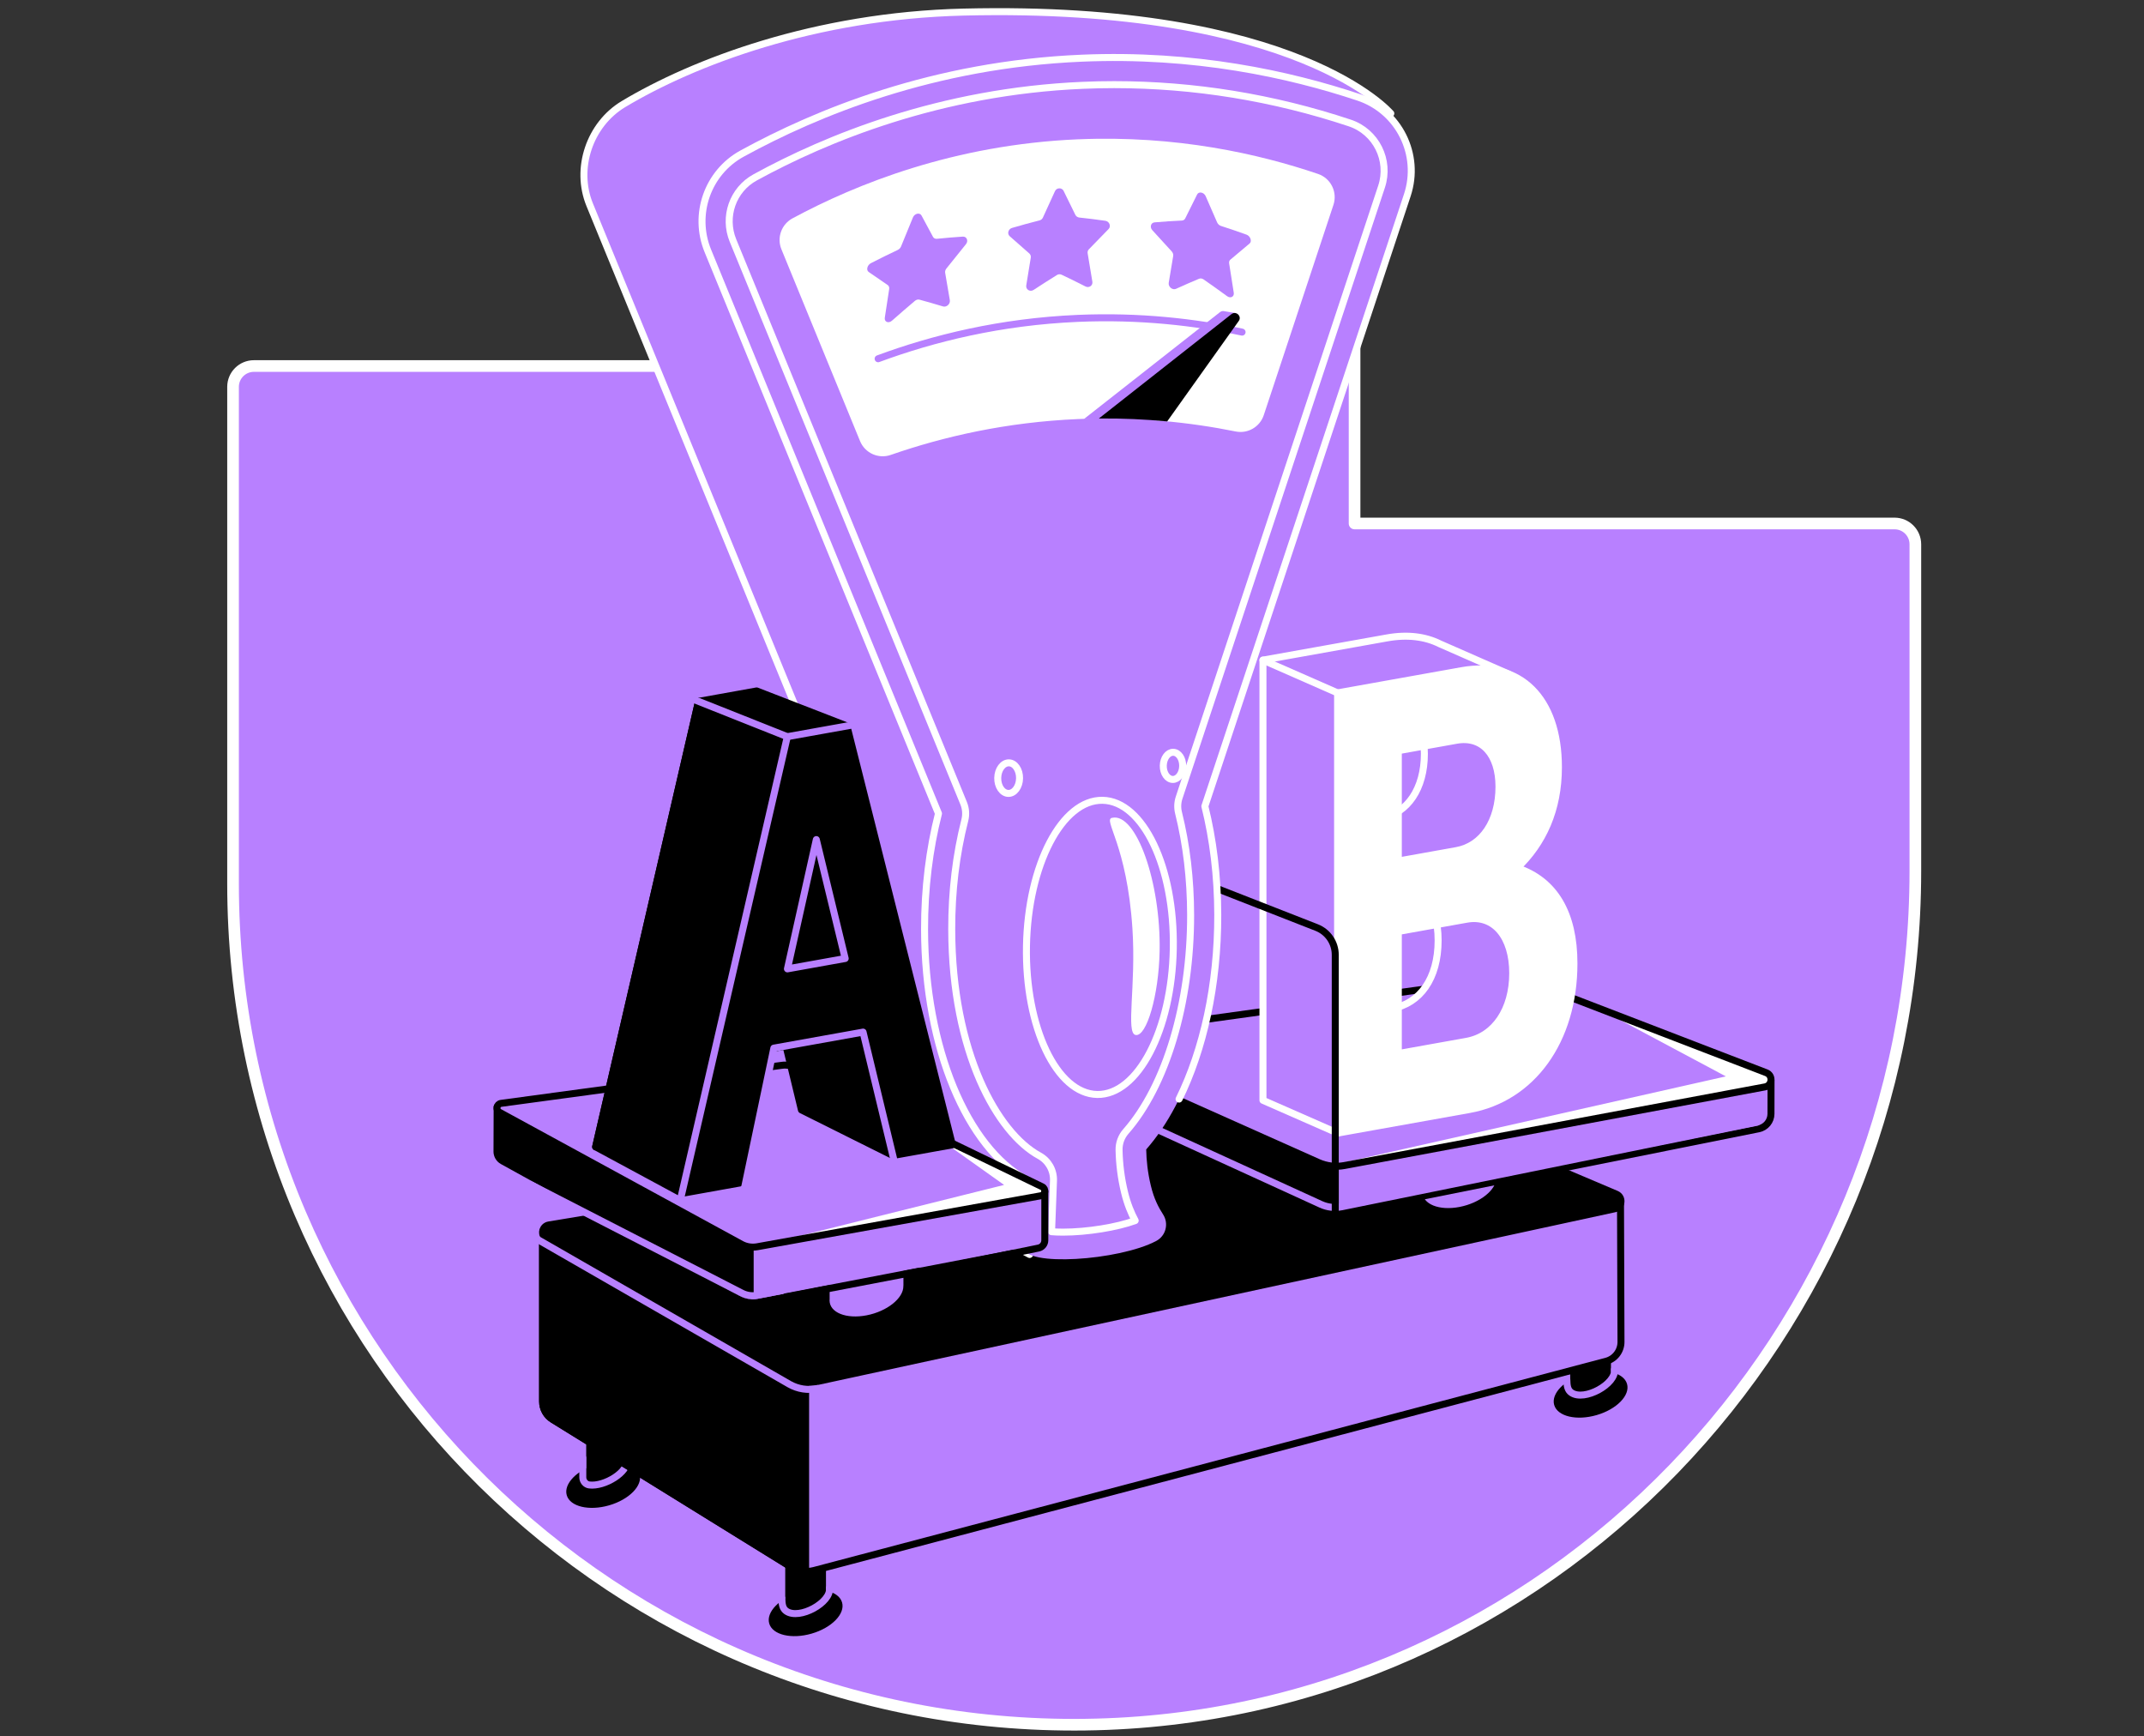 <svg width="368" height="298" viewBox="0 0 368 298" fill="none" xmlns="http://www.w3.org/2000/svg">
<rect x="0" y="0" width="368" height="298" fill="#333333" stroke="none"/>
<path d="M186.297 295.984C265.636 294.956 328.755 228.815 328.755 149.469V93.418C328.755 91.438 327.156 89.84 325.181 89.84H232.502V39.373C232.502 37.394 230.9 35.788 228.924 35.788H139.831C137.855 35.788 136.253 37.394 136.253 39.373V62.816H43.581C41.606 62.816 40 64.415 40 66.394V151.624C40 231.998 105.679 297.037 186.297 295.987" fill="#B880FF"/>
<path d="M186.297 295.984C265.636 294.956 328.755 228.815 328.755 149.469V93.418C328.755 91.438 327.156 89.84 325.181 89.84H232.502V39.373C232.502 37.394 230.9 35.788 228.924 35.788H139.831C137.855 35.788 136.253 37.394 136.253 39.373V62.816H43.581C41.606 62.816 40 64.415 40 66.394V151.624C40 231.998 105.679 297.037 186.297 295.987" stroke="white" stroke-width="2" stroke-miterlimit="10" stroke-linejoin="round"/>
<path d="M103.822 255.691C102.054 255.691 100.617 254.124 100.617 252.194V237.858C100.617 235.928 102.05 234.361 103.822 234.361C105.593 234.361 107.026 235.928 107.026 237.858V252.194C107.026 254.124 105.593 255.691 103.822 255.691Z" fill="black"/>
<path d="M104.554 258.345C108.007 257.347 110.346 254.95 109.78 252.992C109.214 251.034 105.956 250.257 102.503 251.255C99.051 252.254 96.711 254.65 97.277 256.608C97.843 258.566 101.101 259.344 104.554 258.345Z" fill="black"/>
<path d="M107.618 250.521C107.914 252.638 103.744 255.177 101.145 254.849C100.497 254.768 100.032 254.184 100.032 253.532V250.19" stroke="#B880FF" stroke-width="1.2" stroke-linecap="round" stroke-linejoin="round"/>
<path d="M138.276 277.711C136.346 277.711 134.779 276.144 134.779 274.214V259.878C134.779 257.948 136.346 256.381 138.276 256.381C140.205 256.381 141.773 257.948 141.773 259.878V274.214C141.773 276.144 140.205 277.711 138.276 277.711Z" fill="black"/>
<path d="M139.306 280.362C142.759 279.363 145.099 276.967 144.533 275.009C143.966 273.051 140.708 272.273 137.256 273.271C133.803 274.27 131.463 276.667 132.03 278.625C132.596 280.583 135.854 281.36 139.306 280.362Z" fill="black"/>
<path d="M134.201 274.302C134.215 275.316 134.325 276.063 134.969 276.507C137.212 278.063 142.713 275 142.364 272.542" stroke="#B880FF" stroke-width="1.2" stroke-linecap="round" stroke-linejoin="round"/>
<path d="M273.011 240.207C271.082 240.207 269.515 238.64 269.515 236.71V222.374C269.515 220.445 271.082 218.877 273.011 218.877C274.941 218.877 276.508 220.445 276.508 222.374V236.71C276.508 238.64 274.941 240.207 273.011 240.207Z" fill="black"/>
<path d="M274.04 242.861C277.492 241.863 279.832 239.466 279.266 237.508C278.7 235.55 275.442 234.772 271.989 235.771C268.537 236.769 266.197 239.166 266.763 241.124C267.329 243.082 270.587 243.86 274.04 242.861Z" fill="black"/>
<path d="M268.937 236.802C268.951 237.816 269.06 238.563 269.705 239.006C271.948 240.563 277.448 237.499 277.1 235.041" stroke="#B880FF" stroke-width="1.2" stroke-linecap="round" stroke-linejoin="round"/>
<path d="M99.617 212.194L93.134 211.366V240.528C93.134 241.781 93.782 242.943 94.845 243.602L135.789 268.935C136.966 269.664 138.392 269.876 139.734 269.523L275.68 233.618C277.188 233.22 278.234 231.854 278.23 230.298L278.146 206.137L99.62 212.197L99.617 212.194Z" fill="#B880FF" stroke="black" stroke-width="1.2" stroke-linecap="round" stroke-linejoin="round"/>
<path d="M93.789 212.676L135.49 236.351C136.955 237.182 138.674 237.446 140.318 237.087L277.191 207.443C278.448 207.172 278.61 205.443 277.427 204.939L236.743 187.68C235.546 187.173 234.233 187.018 232.951 187.23L94.222 210.225C92.996 210.429 92.708 212.06 93.785 212.672L93.789 212.676Z" fill="black" stroke="black" stroke-width="1.2" stroke-linecap="round" stroke-linejoin="round"/>
<path d="M155.066 206.242C155.066 204.312 150.654 201.513 148.72 201.513C146.787 201.513 142.399 206.957 142.399 208.887V222.997C142.396 223.057 142.385 223.117 142.385 223.177C142.399 225.269 145.248 226.413 148.745 225.737C152.245 225.061 155.07 222.818 155.056 220.726C155.056 220.708 155.052 220.691 155.052 220.673C155.052 220.641 155.066 220.61 155.066 220.578V206.242V206.242Z" fill="#B880FF"/>
<path d="M256.837 187.642C256.837 185.712 252.425 182.912 250.491 182.912C248.558 182.912 244.17 188.357 244.17 190.286V204.397C244.167 204.457 244.156 204.517 244.156 204.577C244.17 206.668 247.019 207.813 250.516 207.137C254.016 206.461 256.841 204.217 256.826 202.126C256.826 202.108 256.823 202.09 256.823 202.073C256.823 202.041 256.837 202.009 256.837 201.978V187.642V187.642Z" fill="#B880FF"/>
<path d="M299.123 185.064L290.679 186.402L183.178 178.961V186.057C183.178 187.082 183.777 188.012 184.71 188.441L226.707 207.651C227.831 208.165 229.084 208.309 230.296 208.067L301.866 193.723C303.088 193.477 303.969 192.406 303.972 191.16L303.983 185.444L299.127 185.064H299.123Z" fill="#B880FF" stroke="black" stroke-width="1.2" stroke-linecap="round" stroke-linejoin="round"/>
<path d="M183.182 186.061C183.182 187.085 183.78 188.015 184.713 188.445L226.711 207.654C227.492 208.01 228.338 208.186 229.19 208.179V196.488L198.743 180.039L183.185 178.961V186.057L183.182 186.061Z" fill="black" stroke="black" stroke-width="1.2" stroke-linecap="round" stroke-linejoin="round"/>
<path d="M183.182 185.096C183.182 186.12 183.78 187.05 184.713 187.48L226.711 206.689C227.834 207.204 229.088 207.348 230.299 207.105L301.574 192.6" stroke="#B880FF" stroke-width="1.2" stroke-linecap="round" stroke-linejoin="round"/>
<path d="M258.277 167.837L184.15 178.116C182.886 178.292 182.639 180.014 183.805 180.535L226.285 199.502C227.683 200.125 229.239 200.308 230.743 200.03L302.94 186.536C304.201 186.3 304.359 184.56 303.162 184.099L262.017 168.266C260.827 167.809 259.538 167.661 258.274 167.833L258.277 167.837Z" fill="#B880FF"/>
<path d="M303.166 184.099L274.011 172.88L296.232 184.73L229.186 199.84C230.584 200.464 229.239 200.305 230.746 200.024L302.944 186.529C304.205 186.293 304.363 184.554 303.166 184.092V184.099Z" fill="white"/>
<path d="M258.277 167.837L184.15 178.116C182.886 178.292 182.639 180.014 183.805 180.535L226.285 199.502C227.683 200.125 229.239 200.308 230.743 200.03L302.94 186.536C304.201 186.3 304.359 184.56 303.162 184.099L262.017 168.266C260.827 167.809 259.538 167.661 258.274 167.833L258.277 167.837Z" stroke="black" stroke-width="1.2" stroke-linecap="round" stroke-linejoin="round"/>
<path d="M254.897 147.772C259.313 143.556 262.64 134.284 262.64 126.931C262.64 123.512 254.129 119.663 253.111 117.209L258.925 115.67L247.156 110.504C244.632 109.24 241.564 108.852 238.089 109.475L216.777 113.289V188.836L229.584 194.459L248.65 186.374C259.38 184.455 261.968 175.049 261.968 161.752C261.968 153.191 261.366 149.937 254.897 147.772V147.772ZM237.177 121.427C241.593 120.639 244.484 123.847 244.484 129.386C244.484 135.33 241.593 139.574 237.177 140.362L231.838 141.69V122.755L236.331 121.579L236.437 121.621L237.138 121.434L237.184 121.427H237.177ZM238.927 173.088L231.102 174.074V153.121L238.927 152.135C243.646 151.29 246.843 154.85 246.843 161.396C246.843 167.943 243.723 172.228 238.927 173.088Z" fill="#B880FF" stroke="white" stroke-width="1.2" stroke-linecap="round" stroke-linejoin="round"/>
<path d="M229.584 118.913L250.896 115.099C260.866 113.314 267.49 119.786 267.49 131.671C267.49 139.024 264.827 144.739 260.411 148.955C266.88 151.12 270.155 156.779 270.155 165.344C270.155 178.641 262.926 188.494 252.192 190.417L229.588 194.463V118.916L229.584 118.913ZM240.011 128.833V147.768L249.981 145.983C254.397 145.194 257.288 140.947 257.288 135.006C257.288 129.467 254.397 126.255 249.981 127.048L240.011 128.833V128.833ZM240.011 159.857V180.81L251.731 178.711C256.527 177.852 259.647 173.267 259.647 167.02C259.647 160.773 256.45 156.913 251.731 157.758L240.011 159.857Z" fill="white" stroke="white" stroke-width="1.2" stroke-linecap="round" stroke-linejoin="round"/>
<path d="M216.777 113.289L229.584 118.913" stroke="white" stroke-width="1.2" stroke-linecap="round" stroke-linejoin="round"/>
<path d="M93.134 211.363V240.524C93.134 241.778 93.782 242.94 94.845 243.598L135.789 268.932C136.547 269.4 137.402 269.65 138.276 269.682V237.217L135.159 228.058L107.625 211.922L99.613 212.194L93.13 211.366L93.134 211.363Z" fill="black" stroke="black" stroke-width="1.2" stroke-linecap="round" stroke-linejoin="round"/>
<path d="M229.186 209.546V163.868C229.186 161.798 227.919 159.938 225.989 159.185L183.182 142.433V183.962" stroke="black" stroke-width="1.2" stroke-linecap="round" stroke-linejoin="round"/>
<path d="M93.151 209.239C91.926 209.443 91.429 212.236 92.51 212.849L135.49 237.559C136.955 238.39 138.674 238.654 140.318 238.295" stroke="#B880FF" stroke-width="1.2" stroke-linecap="round" stroke-linejoin="round"/>
<path d="M238.715 19.473C238.715 19.473 222.893 0.683 165.381 2.074C139.843 2.69 118.953 10.701 107.008 17.867C101.219 21.343 98.655 28.893 101.216 35.14C114.411 67.33 127.609 99.517 140.804 131.707C139.258 137.778 138.399 144.525 138.413 151.603C138.455 172.066 146.129 187.142 155.654 192.519C155.506 196.4 155.654 200.069 155.506 203.95L176.727 215.293L185.689 203.587L179.371 200.534C178.586 199.309 177.815 197.882 177.262 195.586C176.713 193.311 176.498 191.202 176.463 189.353C183.847 180.962 188.781 165.96 188.746 149.075C188.732 142.405 187.939 136.112 186.531 130.456L221.281 25.579C222.084 23.153 222.15 20.66 221.605 18.343L238.723 19.47L238.715 19.473Z" fill="#B880FF" stroke="white" stroke-width="1.2" stroke-linecap="round" stroke-linejoin="round"/>
<path d="M233.148 16.684C221.337 12.754 205.036 9.155 185.661 9.983C160.137 11.071 140.107 19.375 127.366 26.358C121.443 29.605 118.932 36.803 121.496 43.05C134.691 75.24 147.889 107.426 161.084 139.616C159.538 145.687 158.679 152.434 158.693 159.512C158.735 179.976 166.067 196.949 176.163 202.443C176.015 206.323 175.871 210.208 175.723 214.088C175.723 217.441 192.094 216.36 198.468 212.968C200.106 212.099 200.645 210.003 199.645 208.443C198.859 207.218 198.088 205.792 197.535 203.496C196.986 201.221 196.771 199.111 196.736 197.263C204.12 188.871 209.054 173.869 209.019 156.984C209.005 150.314 208.212 144.021 206.804 138.366L241.554 33.489C243.86 26.527 240.106 18.998 233.148 16.684V16.684Z" fill="#B880FF"/>
<path d="M202.377 188.624C206.522 180.201 209.047 169.076 209.019 156.987C209.005 150.318 208.212 144.025 206.804 138.369L241.554 33.492C243.86 26.53 240.106 19.001 233.148 16.688C221.337 12.758 205.036 9.159 185.661 9.986C160.137 11.075 140.107 19.378 127.366 26.361C121.443 29.608 118.932 36.806 121.496 43.053C134.691 75.243 147.889 107.429 161.084 139.619C159.538 145.69 158.679 152.437 158.693 159.516C158.735 179.979 166.067 196.953 176.163 202.446C176.015 206.327 175.871 210.211 175.723 214.092" stroke="white" stroke-width="1.2" stroke-linecap="round" stroke-linejoin="round"/>
<path d="M191.256 14.526C204.951 14.526 218.551 16.741 231.679 21.107C236.183 22.607 238.631 27.502 237.134 32.024L202.384 136.901C202.106 137.739 202.074 138.637 202.286 139.493C203.652 144.983 204.349 150.871 204.36 156.994C204.391 172.102 200.13 186.353 193.239 194.185C192.471 195.058 192.056 196.189 192.077 197.351C192.123 199.791 192.436 202.228 193.007 204.591C193.51 206.679 194.176 208.236 194.845 209.479C191.746 210.616 186.633 211.461 182.446 211.461C181.65 211.461 181.005 211.43 180.491 211.387L180.822 202.619C180.889 200.851 179.949 199.196 178.392 198.347C171.18 194.424 163.398 180.592 163.356 159.502C163.342 152.98 164.099 146.676 165.602 140.767C165.849 139.799 165.778 138.774 165.398 137.848L139.357 74.328L125.81 41.282C124.14 37.208 125.771 32.549 129.609 30.446C141.709 23.815 161.288 15.688 185.861 14.642C187.65 14.564 189.467 14.526 191.256 14.526" stroke="white" stroke-width="1.2" stroke-linecap="round" stroke-linejoin="round"/>
<path d="M185.034 23.907C163.757 24.815 146.949 31.594 136.039 37.465C134.134 38.489 133.303 40.778 134.124 42.782C138.621 53.751 143.118 64.721 147.615 75.69C148.463 77.761 150.777 78.807 152.893 78.071C161.929 74.93 172.733 72.443 185.037 71.919C195.123 71.489 204.23 72.465 212.09 74.049C214.178 74.472 216.248 73.267 216.917 71.246L228.873 35.165C229.602 32.964 228.422 30.59 226.225 29.848C216.093 26.41 201.937 23.188 185.037 23.91L185.034 23.907Z" fill="white"/>
<path d="M213.192 56.998C205.085 55.28 195.595 54.188 185.034 54.639C171.737 55.206 160.183 58.065 150.724 61.566" stroke="#B880FF" stroke-width="1.2" stroke-linecap="round" stroke-linejoin="round"/>
<path d="M174.999 133.576C175.025 132.128 174.208 130.938 173.174 130.919C172.139 130.9 171.279 132.059 171.252 133.508C171.226 134.956 172.043 136.146 173.077 136.165C174.112 136.184 174.972 135.025 174.999 133.576Z" stroke="white" stroke-width="1.2" stroke-linecap="round" stroke-linejoin="round"/>
<path d="M202.998 131.468C203.021 130.181 202.295 129.124 201.375 129.107C200.455 129.09 199.691 130.12 199.667 131.407C199.643 132.694 200.37 133.752 201.29 133.769C202.209 133.785 202.974 132.756 202.998 131.468Z" stroke="white" stroke-width="1.2" stroke-linecap="round" stroke-linejoin="round"/>
<path d="M201.387 162.822C201.643 148.879 196.208 137.473 189.249 137.346C182.289 137.218 176.44 148.417 176.185 162.36C175.929 176.302 181.364 187.708 188.323 187.835C195.283 187.963 201.132 176.764 201.387 162.822Z" stroke="white" stroke-width="1.2" stroke-linecap="round" stroke-linejoin="round"/>
<path d="M158.172 36.992C158.827 38.204 159.482 39.422 160.141 40.648C160.267 40.887 160.524 41.01 160.813 40.982C162.289 40.831 163.771 40.704 165.254 40.609C165.937 40.567 166.261 41.338 165.8 41.905C164.676 43.285 163.553 44.683 162.433 46.095C162.264 46.31 162.186 46.578 162.229 46.817C162.496 48.384 162.764 49.951 163.032 51.522C163.141 52.159 162.468 52.772 161.87 52.593C160.514 52.181 159.165 51.793 157.816 51.427C157.566 51.36 157.271 51.438 157.035 51.638C155.718 52.748 154.408 53.881 153.098 55.036C152.506 55.558 151.756 55.248 151.869 54.522C152.119 52.878 152.372 51.237 152.622 49.596C152.664 49.318 152.573 49.068 152.379 48.93C151.284 48.163 150.192 47.412 149.104 46.676C148.636 46.363 148.851 45.497 149.477 45.169C151.009 44.377 152.552 43.62 154.098 42.891C154.344 42.775 154.552 42.556 154.658 42.296C155.337 40.63 156.017 38.971 156.696 37.32C156.982 36.626 157.869 36.425 158.172 36.989V36.992Z" fill="#B880FF"/>
<path d="M182.572 32.788C183.238 34.14 183.904 35.496 184.569 36.858C184.699 37.123 184.956 37.302 185.252 37.334C186.745 37.492 188.242 37.679 189.732 37.894C190.418 37.992 190.746 38.834 190.281 39.306C189.151 40.45 188.02 41.612 186.89 42.792C186.717 42.972 186.643 43.222 186.686 43.472C186.957 45.095 187.224 46.719 187.495 48.342C187.605 49.004 186.928 49.476 186.323 49.166C184.953 48.469 183.587 47.796 182.217 47.148C181.96 47.029 181.66 47.043 181.421 47.194C180.083 48.025 178.745 48.881 177.406 49.758C176.801 50.152 176.033 49.684 176.149 48.983C176.406 47.395 176.663 45.806 176.924 44.218C176.966 43.947 176.875 43.679 176.674 43.5C175.554 42.5 174.434 41.514 173.314 40.545C172.832 40.13 173.054 39.309 173.698 39.119C175.276 38.654 176.854 38.225 178.431 37.823C178.685 37.76 178.896 37.584 179.002 37.348C179.695 35.827 180.386 34.312 181.079 32.805C181.372 32.171 182.273 32.157 182.579 32.784L182.572 32.788Z" fill="#B880FF"/>
<path d="M206.948 33.679C207.603 35.168 208.255 36.661 208.906 38.161C209.033 38.454 209.286 38.686 209.575 38.778C211.037 39.246 212.494 39.743 213.949 40.267C214.618 40.51 214.935 41.419 214.481 41.792C213.382 42.701 212.28 43.627 211.174 44.571C211.005 44.715 210.931 44.947 210.973 45.208C211.237 46.888 211.501 48.568 211.766 50.247C211.871 50.93 211.209 51.261 210.618 50.828C209.279 49.846 207.938 48.892 206.592 47.958C206.342 47.782 206.047 47.74 205.811 47.839C204.494 48.391 203.173 48.969 201.849 49.571C201.25 49.842 200.49 49.212 200.602 48.536C200.86 47 201.113 45.465 201.37 43.93C201.412 43.669 201.321 43.38 201.124 43.158C200.014 41.926 198.902 40.708 197.789 39.507C197.31 38.989 197.528 38.218 198.173 38.161C199.74 38.028 201.303 37.922 202.863 37.852C203.113 37.841 203.321 37.707 203.427 37.496C204.11 36.119 204.793 34.749 205.473 33.383C205.758 32.809 206.645 32.985 206.948 33.675V33.679Z" fill="#B880FF"/>
<path d="M212.033 53.723L210.019 53.389C209.815 53.367 209.596 53.417 209.396 53.575C209.396 53.575 189.622 69.109 186.023 71.933C190.203 71.887 194.313 71.965 198.116 72.324L210.04 55.646L210.065 55.727L212.037 53.723H212.033Z" fill="#B880FF"/>
<path d="M211.389 53.899C211.389 53.899 192.133 69.049 188.608 71.824C192.704 71.781 196.612 71.968 200.338 72.324L212.625 55.083C213.199 54.28 212.156 53.297 211.389 53.903V53.899Z" fill="black"/>
<path d="M85.327 189.97L85.302 197.611C85.302 198.291 85.668 198.921 86.267 199.249L127.211 221.857C128.06 222.325 129.046 222.484 130 222.3L177.822 213.123C178.699 212.954 179.336 212.187 179.336 211.292V204.489L85.33 189.97H85.327Z" fill="#B880FF" stroke="#B880FF" stroke-width="1.2" stroke-miterlimit="10"/>
<path d="M85.302 197.611C85.302 198.291 85.668 198.921 86.267 199.249L127.211 221.857C127.694 222.124 128.222 222.276 128.761 222.336V214.004L127.313 210.856L93.454 191.227L85.33 189.973L85.305 197.615L85.302 197.611Z" fill="black" stroke="black" stroke-width="1.2" stroke-linecap="round" stroke-linejoin="round"/>
<path d="M178.871 203.668L136.564 183.205C135.832 182.849 135.011 182.719 134.205 182.828L86.013 189.357C85.228 189.462 85.034 190.512 85.732 190.889L127.246 213.528C128.074 213.979 129.032 214.134 129.961 213.969L178.66 205.214C179.442 205.073 179.586 204.013 178.871 203.668V203.668Z" fill="#B880FF"/>
<path d="M172.35 203.358C172.35 203.358 129.032 214.134 129.958 213.968L178.657 205.214C179.438 205.073 179.583 204.013 178.868 203.668L159.831 194.459L172.346 203.358H172.35Z" fill="white"/>
<path d="M91.193 203.358L127.211 221.857C128.06 222.325 129.046 222.483 130 222.3L139.459 220.469" stroke="#B880FF" stroke-width="1.2" stroke-linecap="round" stroke-linejoin="round"/>
<path d="M178.871 203.668L136.564 183.205C135.832 182.849 135.011 182.719 134.205 182.828L86.013 189.357C85.228 189.462 85.034 190.512 85.732 190.889L127.246 213.528C128.074 213.979 129.032 214.134 129.961 213.969L178.66 205.214C179.442 205.073 179.586 204.013 178.871 203.668V203.668Z" stroke="black" stroke-width="1.2" stroke-linecap="round" stroke-linejoin="round"/>
<path d="M179.333 204.485V212.859C179.333 213.507 178.878 214.064 178.245 214.194L165.363 216.824" stroke="black" stroke-width="1.2" stroke-linecap="round" stroke-linejoin="round"/>
<path d="M145.371 124.593L119.893 120.371L102.237 196.822L111.931 195.082L116.914 172.636L132.574 169.826L137.557 190.483L153.245 198.308L145.364 124.593H145.371Z" fill="black" stroke="black" stroke-width="1.2" stroke-linecap="round" stroke-linejoin="round"/>
<path d="M145.371 124.593L135.138 126.431L117.038 204.809L126.975 203.027L132.085 180.014L148.139 177.133L153.249 198.312L163.468 196.477L145.368 124.593H145.371ZM145.072 164.498L135.159 166.277L140.114 144.091L145.069 164.498H145.072Z" fill="black" stroke="black" stroke-width="1.2" stroke-linecap="round" stroke-linejoin="round"/>
<path d="M129.873 118.578L119.893 120.371L135.134 126.428L145.371 124.593L129.873 118.578Z" fill="black" stroke="black" stroke-width="1.2" stroke-linecap="round" stroke-linejoin="round"/>
<path d="M119.893 120.371L135.134 126.428L117.038 204.809L102.237 196.822L119.893 120.371Z" fill="black" stroke="black" stroke-width="1.2" stroke-linecap="round" stroke-linejoin="round"/>
<path d="M118.411 119.779L135.135 126.428L146.527 124.385" stroke="#B880FF" stroke-width="1.2" stroke-linecap="round" stroke-linejoin="round"/>
<path d="M135.135 126.427L116.876 205.506" stroke="#B880FF" stroke-width="1.2" stroke-linecap="round" stroke-linejoin="round"/>
<path d="M140.114 144.091L135.156 166.277L145.069 164.498L140.114 144.091Z" stroke="#B880FF" stroke-width="1.2" stroke-linecap="round" stroke-linejoin="round"/>
<path d="M153.562 199.611L148.139 177.13L132.824 179.88L127.743 204.083" stroke="#B880FF" stroke-width="1.2" stroke-linecap="round" stroke-linejoin="round"/>
<path d="M134.849 222.561L157.887 218.145" stroke="black" stroke-width="1.2" stroke-linecap="round" stroke-linejoin="round"/>
<path d="M190.866 140.359C195 139.387 199.268 151.392 199.039 163.255C198.895 170.809 196.803 177.968 194.919 177.623C193.193 177.31 195.017 169.238 194.373 159.378C193.429 144.93 189.295 140.725 190.866 140.355V140.359Z" fill="white"/>
</svg>

